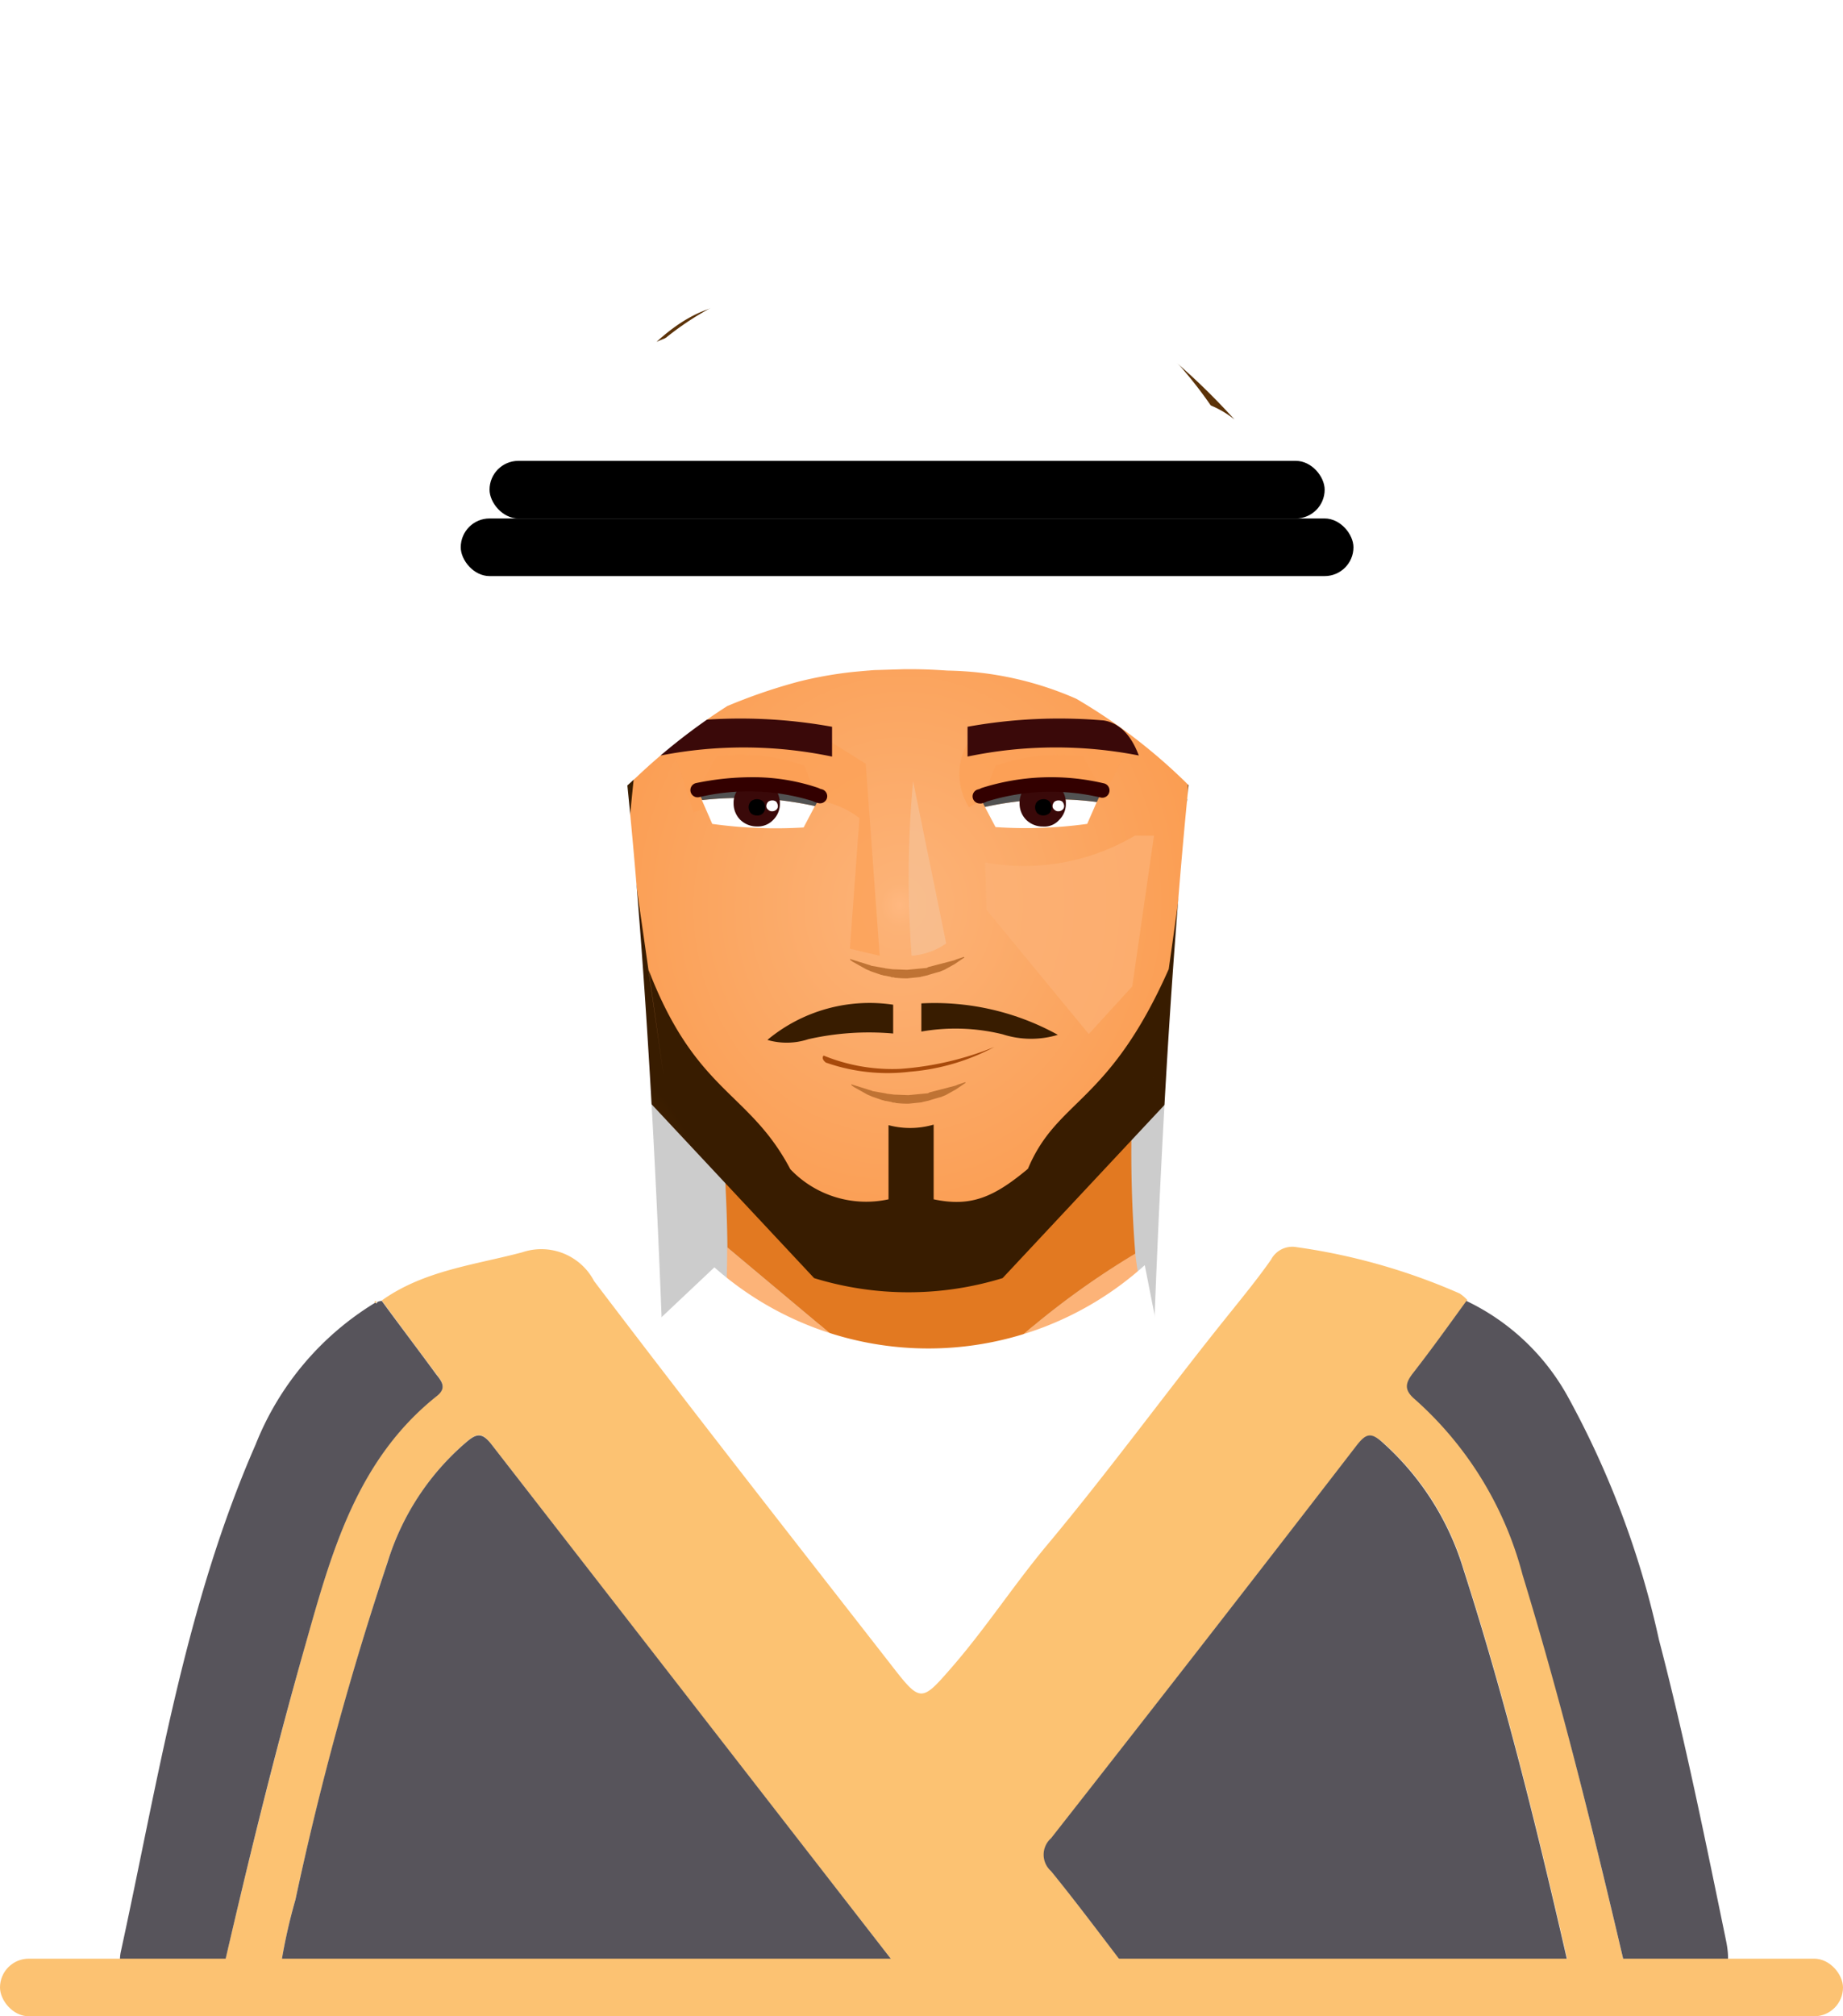 <svg xmlns="http://www.w3.org/2000/svg" xmlns:xlink="http://www.w3.org/1999/xlink" width="64" height="70" viewBox="0 0 64 70"><defs><radialGradient id="a" cx="0.485" cy="0.633" r="0.569" gradientTransform="matrix(1, -0.022, 0.019, 0.846, -0.012, 0.108)" gradientUnits="objectBoundingBox"><stop offset="0" stop-color="#ffb880"/><stop offset="0.05" stop-color="#fcb276"/><stop offset="1" stop-color="#fa9747"/></radialGradient><linearGradient id="b" x1="-43.174" y1="-9.124" x2="-43.614" y2="-10.056" gradientUnits="objectBoundingBox"><stop offset="0.024" stop-color="#f7c196"/><stop offset="0.114" stop-color="#f3ccae"/><stop offset="0.29" stop-color="#f7c196"/><stop offset="1" stop-color="#fdb57c"/></linearGradient><radialGradient id="c" cx="0.49" cy="0.822" r="0.336" gradientTransform="translate(-0.518) scale(0.82 1)" gradientUnits="objectBoundingBox"><stop offset="0" stop-color="#630"/><stop offset="1" stop-color="#381c00"/></radialGradient><radialGradient id="d" cx="1.066" cy="4.436" r="3.855" gradientTransform="translate(-10.394) scale(0.31 1)" xlink:href="#c"/><radialGradient id="e" cx="-0.145" cy="4.555" r="4.251" gradientTransform="translate(-11.091) scale(0.26 1)" xlink:href="#c"/><filter id="f" x="5.488" y="0" width="52.112" height="69.087" filterUnits="userSpaceOnUse"><feOffset dy="1" input="SourceAlpha"/><feGaussianBlur stdDeviation="3" result="g"/><feFlood flood-opacity="0.161"/><feComposite operator="in" in2="g"/><feComposite in="SourceGraphic"/></filter></defs><g transform="translate(-459 676)"><g transform="translate(-84 -822)"><g transform="translate(547.166 154)"><g transform="translate(10.322)"><g transform="translate(6.17 6.44)"><path d="M-139.485-1238.072l-19.207-.7a143.214,143.214,0,0,0-.769,34.5q8.549-6.155,22.019-.665A131.185,131.185,0,0,0-139.485-1238.072Z" transform="translate(160.16 1238.775)" fill="#ccc"/></g><g transform="translate(9.879 26.588)"><path d="M-114.28-997.207c-.8-.332-1.3-1.51-1.539-3.534a28.939,28.939,0,0,0-4.883,3.7,9.936,9.936,0,0,1-4.607,0l-4.683-3.914c.009,2.688-.285,4.161-.883,4.4a21.73,21.73,0,0,0,6.032,7.789A18.859,18.859,0,0,0-114.28-997.207Z" transform="translate(130.875 1009.67)" fill="#fcb378"/><path d="M-113.664-1069.8a122.88,122.88,0,0,1-14.961.076q.584,5.472.608,8.644l4.674,3.914a9.933,9.933,0,0,0,4.607,0,28.315,28.315,0,0,1,4.883-3.7A44.969,44.969,0,0,1-113.664-1069.8Z" transform="translate(128.91 1069.8)" fill="#e27921"/></g><g transform="translate(5.164 17.803)"><g transform="translate(0 0.002)"><path d="M-173.577-1237.319c-.313.057-.5.484-.57,1.273a9.466,9.466,0,0,0,.19,2.745,9.59,9.59,0,0,0,.845,2.612c.361.693.693,1.016,1.007.959s.513-.475.579-1.263a9.467,9.467,0,0,0-.19-2.745,9.265,9.265,0,0,0-.855-2.612c-.361-.7-.693-1.026-1.007-.969m.342,3.192a.8.8,0,0,0,.19-.684.81.81,0,0,1-.19.684.573.573,0,0,0-.152.247.391.391,0,0,0,.048.152c.019.038.047.076.085.152a5.393,5.393,0,0,1,.427.541,2.048,2.048,0,0,0,.218.219,1.853,1.853,0,0,1,.19.228.612.612,0,0,1,.152.561c-.038.085-.076.143-.114.152a.205.205,0,0,1-.18.019.91.91,0,0,1-.465-.456.909.909,0,0,0,.465.456.179.179,0,0,0,.18-.019.3.3,0,0,0,.114-.152.624.624,0,0,0-.152-.561c-.048-.057-.114-.142-.19-.228a2.084,2.084,0,0,1-.218-.219,6.79,6.79,0,0,0-.427-.541.643.643,0,0,1-.085-.152.239.239,0,0,1-.048-.152A.623.623,0,0,1-173.235-1234.127Z" transform="translate(174.179 1237.326)" fill="#fca056"/><g transform="translate(0.678 2.514)"><path d="M-168.388-1217.475v.048l-.009.019v.057l-.029.124v.019l-.038.1-.048.1-.019.019-.019.047-.019.009-.019.029-.171.19-.048.095-.019.048v.085l.019.047.038.076.01.028.019.019.057.124.01.01.01.019.38.5.019.019v.009l.01.01.009.019.038.038.01.019.019.01.332.352.01.019.019.019.028.047.009.01.01.019.019.019.076.161.01.085-.01.086.01-.019-.019.047-.019.019-.01.019v.009l-.009.009v.01l-.019.019v.009h-.009l-.01.01h-.01l-.01.01h-.019v.009h-.019l-.029.009-.009-.009h-.028l-.019-.009h-.009l-.009-.01h-.019l-.019-.01-.009-.009h-.009l-.057-.038-.019-.009-.028-.029-.038-.019-.2-.2-.048-.067h-.019v.019l.066.152.152.219.048.047.019.019.038.038.019.019h.019l.009.01.048.029h.019l.019.01.019.009h-.009l.019.009.019.01h.019l.019.009.038.009h.048l.019-.009h.019l.019-.009.019-.01h.019l.019-.009.009-.009h.019v-.01h.01v-.01h.009l.019-.019.029-.029.009-.019.019-.019.01-.019.038-.047.019-.029.009-.019.009-.01v-.009l.029-.142v-.114l-.047-.171-.086-.161-.019-.019-.019-.028-.019-.028-.009-.01-.01-.019-.019-.019-.009-.019-.342-.361-.009-.019-.009-.01h-.009v-.009h-.01v-.009h-.01v-.01l-.494-.608-.048-.086-.01-.019v-.009l-.009-.01.009-.019.124-.2.019-.019.048-.085.009-.019.019-.028.019-.038v-.019l.009-.019.019-.029.038-.171v-.1l-.009-.028v-.038l-.019-.067-.01-.019v-.019l-.019-.038Z" transform="translate(168.825 1217.475)" fill="#bf7334"/></g></g><g transform="translate(21.299)"><g transform="translate(0)"><path d="M-3.364-1236.061c-.076-.788-.266-1.206-.57-1.273s-.655.256-1.016.969a9.7,9.7,0,0,0-.845,2.612,9.833,9.833,0,0,0-.19,2.745c.076.779.266,1.2.579,1.263s.655-.257,1.016-.959a9.812,9.812,0,0,0,.845-2.612,9.429,9.429,0,0,0,.18-2.745m-1.263,2.023a.95.95,0,0,1,.047-.333.7.7,0,0,1,.351-.266.707.707,0,0,0,.342-.275.663.663,0,0,1-.342.275.752.752,0,0,0-.351.266.912.912,0,0,0-.047.333c.019.466.028.76.028.865a4.614,4.614,0,0,1-.047.845.7.7,0,0,1-.114.332.577.577,0,0,1-.152.086.142.142,0,0,1-.152-.038l-.1-.133-.323-.75.323.75.1.133a.178.178,0,0,0,.152.038A.613.613,0,0,0-4.76-1232a.773.773,0,0,0,.114-.332,5.646,5.646,0,0,0,.047-.845C-4.6-1233.278-4.608-1233.563-4.627-1234.038Z" transform="translate(6.016 1237.342)" fill="#fcb276"/></g><g transform="translate(0.49 2.415)"><g transform="translate(0)"><path d="M-.509-1218.259l-.047.057-.1.076-.076.038-.019.01-.047.028-.114.038-.19.1-.019.019-.028.019-.019.019-.019.009-.019.029-.019.01-.019.019-.047.057v-.009l-.047.085-.038.171v.038l-.009.019-.009,1.491-.019.218v.038l-.038.161-.019.047-.019.029v.009l-.009.019-.085.047h0l-.009.009h-.009v-.009H-1.63l-.009-.01-.085-.1.009.019-.019-.019.009.009-.389-.7c0-.019-.009-.019-.019-.009s-.019.009-.009.019l.095.351.019.048.123.389.009.01.009.019.095.143.038.038.047.029.066.019h.085l.028-.01h.019l.095-.047c.038-.019.066-.047.085-.057l.019-.01v-.009a.185.185,0,0,0,.047-.086l.038-.085.047-.2v-.019l.009-.019.047-.684-.047-.969-.009-.047v-.161l.028-.1v-.009l.019-.038v-.009l.009-.019.019-.019.019-.009.009-.019.009-.009.019-.019.019-.019.361-.256.047-.048.047-.067.019-.029.019-.047c.009-.01.009-.019-.009-.019C-.5-1218.277-.509-1218.277-.509-1218.259Z" transform="translate(2.149 1218.274)" fill="#bf7334"/></g></g></g></g><g transform="translate(5.229 3.391)"><path d="M-153.737-1270.083a12.077,12.077,0,0,0-8.426-3.192,12.034,12.034,0,0,0-8.426,3.192,10.1,10.1,0,0,0-3.486,7.7,11.342,11.342,0,0,0,1.444,5.737l1.605,8.986a27.541,27.541,0,0,0,5.671,5.776,15.166,15.166,0,0,0,6.137,0l5.6-4.968a53.387,53.387,0,0,0,1.387-9.376,10.367,10.367,0,0,0,1.966-6.146A10.067,10.067,0,0,0-153.737-1270.083Z" transform="translate(174.075 1273.275)" fill="url(#a)"/><g transform="translate(3.695 1.009)"><g opacity="0.71"><path d="M-135.078-1265.147a11.338,11.338,0,0,0-2.783-.123c1.064.047,1.985.085,2.783.123m5.016,15.218,1.016-1.976h-5.662a2.134,2.134,0,0,0,.047,2.223,5.377,5.377,0,0,1,4.6-.247m-8.188-1.263-2.023-1.263-3.192-.085-1.434.95.665,2.08c.551-.152,1.064-.266,1.539-.351,1.919-.342,3.334-.152,4.227.56l-.332,4.531,1.035.247Z" transform="translate(144.9 1265.306)" fill="#fca056"/><path d="M-80.478-1143.015a2.443,2.443,0,0,0,1.2-.427l-1.149-5.633A36.52,36.52,0,0,0-80.478-1143.015Z" transform="translate(88.723 1163.797)" fill="url(#b)"/><path d="M-53.764-1134.15h-.665a7.559,7.559,0,0,1-5.2.931l.047,1.643,3.553,4.313,1.51-1.653Z" transform="translate(70.426 1150.762)" fill="#fcb276"/></g></g></g><g transform="translate(4.031 1.461)"><path d="M-152.117-1268.918l.009-.019.019.01.047.086.057.142.019.038.294.7.266.893c.067.276.124.513.152.7l.048.456c.408,1.264.7,1.529.883.808s.323-1.3.427-1.776a20.367,20.367,0,0,0-.636-3.3,5.934,5.934,0,0,0-2.451-3.543,3.4,3.4,0,0,1,1.9.741q-4.731-5.2-9.537-5.11a12.865,12.865,0,0,0-5.1.874,2.709,2.709,0,0,0-.978.741c-.057-.038-.123-.076-.19-.114q-2.052-1.111-4.265.912c1.111-.485,1.605-.466,1.472.047a10.709,10.709,0,0,0-5.519,8.2.874.874,0,0,0,.19.333,1.3,1.3,0,0,0,.731.361,3.945,3.945,0,0,0,.864.029,7.91,7.91,0,0,0,.836-.086,1.771,1.771,0,0,0,.76-.294,2.234,2.234,0,0,0,.845-1.121,23.116,23.116,0,0,0,.684-2.441,5.949,5.949,0,0,1,.959-2.261,3.3,3.3,0,0,1,1.605-1.13c.019-.01.038-.01.048-.019a19.477,19.477,0,0,1,.665-2.1l.038-.038c-.142.646-.266,1.472-.4,2.489q-.7,5.771,6.554,4.75,7.124-2.565,8.578,3.467.071-.014.114.285l.009-3.714m-5.719-6.536-.038-.019-1.225-.257h-.019l-.019-.01-1.273-.161h-.038l-.114-.019c-.275-.019-.465-.028-.57-.038h-.066l-.029-.009h-.038a.5.5,0,0,1-.133-.01l-1.349-.019-.019-.009.009-.019.437-.19.18-.057.912-.219.076-.009a5.617,5.617,0,0,1,.608-.047l.912.028.418.048h.019l.01.01h.019l.152.028.019.01h.019l.161.038.047.019.048.01.484.133.19.066.048.01.076.029.807.37.731.466.389.351v.019c0,.019-.009.019-.019.01h-.019l-.437-.152-.048-.01-.048-.019-1.007-.3-.066-.019-.038-.019-.161-.029m-2.261,4.588,1.121-.047.617.1.133.047a.689.689,0,0,1,.114.048l.01.019c0,.019-.01.019-.019.009h-.332l-.047.009h-.048l-.047.01h-.029l-.028.01-.37.047h-.038l-.7.171-.047.009-1.8.551-.76.152-.5.047-.427-.019-.019-.01h-.019l-.076-.01-.038-.009h-.019l-.019-.01-.048-.01-.028-.01h-.019l-.009-.01h-.028l-.19-.047-.038-.009-.029-.019-.123-.048-.048-.028-.057-.019-.5-.276-.048-.048-.019-.009-.009-.009h-.01l-.019-.019-.028-.019v-.01h-.019v-.01l-.019-.009-.048-.047c-.019-.019-.038-.029-.048-.038l-.047-.047-.029-.019-.19-.19-.323-.418-.076-.143-.01-.009-.019-.019-.01-.019v-.009l-.038-.057-.123-.295-.142-.617-.01-.133-.01-.019.019-.513.152-.579.057-.133.019-.009c.019,0,.019.009.01.019v.028l-.01.038v.086l-.01.029.048.741.038.171.01.019v.019l.019.048v.019l.1.295a2.177,2.177,0,0,0,.143.313l.152.266.01.019.019.019.009.019.01.01.228.266a2.269,2.269,0,0,0,.294.257l.048.028.038.038.085.048.019.01h.009l.019.019.019.019h.009l.019.019.456.228c.1.038.228.076.4.124h.019l.029.01.048.01.019.009h.038l.048.01h.028l.029.01h.095l.048.01h.152l.048-.01h.048l.608-.047Z" transform="translate(175.434 1278.086)" fill="#5b3208"/><path d="M-94.719-1240.651l-1.121.047-2.09.389-.608.048h-.047l-.048.009h-.152l-.048-.009h-.1l-.028-.01h-.028l-.047-.01h-.038l-.019-.01-.048-.009-.028-.01h-.019a2.524,2.524,0,0,1-.4-.123l-.456-.228-.019-.019h-.01l-.019-.019-.019-.019h-.01l-.019-.01-.085-.047-.038-.038-.047-.029a2.963,2.963,0,0,1-.294-.256l-.228-.266-.009-.01-.009-.019-.019-.019-.01-.019-.152-.266q-.085-.171-.142-.313l-.1-.295v-.019l-.019-.047v-.019l-.009-.019-.038-.171-.047-.741.009-.028v-.085l.01-.038v-.028c.009-.01.009-.019-.01-.019l-.019.01-.057.133-.152.579-.019.513.009.019.01.133.142.617.123.295.038.057v.01l.009.019.019.019.01.01.076.142.323.418.19.19.029.019.047.048a.168.168,0,0,1,.048.038l.048.047.019.01v.01h.019v.009l.028.019.019.019h.009l.01.009.019.01.048.047.5.275.057.019.047.028.123.048.029.019.038.01.19.047h.029l.009.01h.019l.028.01.048.009.019.01h.019l.038.01.076.01h.019l.019.009.427.019.5-.048.76-.152,1.8-.551.047-.009.7-.171h.038l.37-.047.029-.01h.028l.047-.01h.047l.048-.01h.332c.01.01.019.01.019-.01l-.009-.019a.458.458,0,0,0-.114-.048l-.133-.047Z" transform="translate(111.178 1247.815)" fill="#9c571e"/><path d="M-72.058-1264.721l.038.019.171.047.038.019.066.019,1.007.3.047.019.048.009.437.152h.009c.009.009.019.009.019-.009v-.019l-.389-.351-.731-.466-.807-.37-.076-.029-.047-.009-.19-.067-.484-.133-.048-.01-.048-.019-.161-.038h-.019l-.019-.01-.152-.028h-.019l-.009-.01H-73.4l-.418-.047-.912-.029c-.275.019-.475.038-.608.048l-.076.01-.912.219-.18.057-.437.19-.009.019.019.01,1.349.019a.466.466,0,0,0,.133.01h.038l.029.01h.066c.1.01.294.019.57.038l.114.019h.038l1.273.161.019.01h.019Z" transform="translate(89.628 1267.334)" fill="#7b400c"/><path d="M-153.719-1255.762l-.01.019v3.733q-.029-.3-.114-.285-1.453-6.013-8.578-3.467c-4.835.675-7.029-.912-6.554-4.749.133-1.016.257-1.852.4-2.489l-.038.038a20.936,20.936,0,0,0-.665,2.1.161.161,0,0,1-.048.019,3.315,3.315,0,0,0-1.605,1.13,5.867,5.867,0,0,0-.959,2.261,24.992,24.992,0,0,1-.684,2.441,2.182,2.182,0,0,1-.845,1.121,1.9,1.9,0,0,1-.76.294,5.819,5.819,0,0,1-.836.086,3.967,3.967,0,0,1-.864-.028,1.3,1.3,0,0,1-.731-.361.824.824,0,0,1-.19-.332,19.664,19.664,0,0,0-.237,3.676q1.525,4.2,3.239,5.756c.114-1.349.256-2.755.427-4.237a3.975,3.975,0,0,1,1.928-3.211q1.681-.983,2.052-4.683c.048.114.085.219.133.323q1.567,3.177,5.329,2.489a8.2,8.2,0,0,1,7.257,1.843q3.092,2.636,2.147,7.913h.57a10.819,10.819,0,0,1,.342-1.244c.418-1.2.969-1.682,1.615-1.453a18.346,18.346,0,0,0,.513-6.621c-.1.465-.247,1.064-.427,1.776s-.475.447-.883-.807l-.047-.456c-.038-.19-.085-.428-.152-.7l-.266-.893-.294-.7-.019-.038-.057-.142-.048-.085Z" transform="translate(177.046 1264.911)" fill="#381c00"/></g><g transform="translate(8.459 16.937)"><g transform="translate(10.649 0)"><g transform="translate(0.418 2.301)"><path d="M-126.2-1213.6l.332-.76a11.425,11.425,0,0,0-3.885.171l.37.7A15.48,15.48,0,0,0-126.2-1213.6Z" transform="translate(129.94 1214.965)" fill="#fff"/><path d="M-131.25-1218.1l.19.37a11.185,11.185,0,0,1,3.885-.171l.19-.408A7.783,7.783,0,0,0-131.25-1218.1Z" transform="translate(131.25 1218.508)" fill="#525252"/></g><g transform="translate(1.81 2.151)"><path d="M-132.61-1230.62a.774.774,0,0,0,.231-.573.786.786,0,0,0-.231-.573.736.736,0,0,0-.564-.231.806.806,0,0,0-.581.231.754.754,0,0,0-.231.573.8.8,0,0,0,.231.573.821.821,0,0,0,.581.231A.686.686,0,0,0-132.61-1230.62Z" transform="translate(133.986 1231.996)" fill="#3a0909"/><g transform="translate(0.539 0.658)"><path d="M-129.238-1226.312a.291.291,0,0,0,.077-.205.292.292,0,0,0-.077-.205.277.277,0,0,0-.214-.077.323.323,0,0,0-.205.077.292.292,0,0,0-.077.205.323.323,0,0,0,.077.205.291.291,0,0,0,.205.077A.3.3,0,0,0-129.238-1226.312Z" transform="translate(129.734 1226.799)"/></g><g transform="translate(1.146 0.701)"><path d="M-124.6-1226.136a.16.16,0,0,0,.06-.137.265.265,0,0,0-.06-.145.216.216,0,0,0-.137-.043.236.236,0,0,0-.137.043.228.228,0,0,0-.068.145.155.155,0,0,0,.068.137.173.173,0,0,0,.137.051A.2.2,0,0,0-124.6-1226.136Z" transform="translate(124.941 1226.461)" fill="#fff"/></g></g><g transform="translate(0.427 1.267)"><g transform="translate(0.152)"><path d="M-129.586-1226.289l-.389,1a7.89,7.89,0,0,1,4.1-.152l-.665-1.178A6.6,6.6,0,0,0-129.586-1226.289Z" transform="translate(129.975 1226.676)" fill="#fca056"/></g><g transform="translate(0 1.028)"><path d="M-131.175-1217.893a.25.25,0,0,1-.242-.189.25.25,0,0,1,.182-.3.384.384,0,0,0,.084-.029.257.257,0,0,1,.047-.022,7.976,7.976,0,0,1,4.235-.16.25.25,0,0,1,.194.3.25.25,0,0,1-.3.194,7.493,7.493,0,0,0-3.951.137.885.885,0,0,1-.193.07A.262.262,0,0,1-131.175-1217.893Z" transform="translate(131.175 1218.556)" fill="#300"/></g></g><g transform="translate(0)"><path d="M-128.6-1235.386c-.275-.732-.684-1.13-1.216-1.216a17.913,17.913,0,0,0-4.731.218v1.035A14.994,14.994,0,0,1-128.6-1235.386Z" transform="translate(134.55 1236.678)" fill="#3a0909"/></g></g><g transform="translate(5.947 3.81) rotate(180)"><g transform="translate(0.408 0)"><path d="M3.562.143,3.923.97A11.859,11.859,0,0,1,0,.761L.389.02A15.983,15.983,0,0,1,3.562.143Z" transform="translate(0.19)" fill="#fff"/><path d="M0,.342.18,0A12.119,12.119,0,0,0,4.1.209l.152.342A7.759,7.759,0,0,1,0,.342Z" transform="translate(0 0.761)" fill="#525252"/></g><g transform="translate(3.419 1.659) rotate(180)"><g transform="translate(0)"><path d="M1.376,1.376A.773.773,0,0,0,1.607.8.787.787,0,0,0,1.376.231.736.736,0,0,0,.812,0,.807.807,0,0,0,.231.231.754.754,0,0,0,0,.8a.8.8,0,0,0,.231.573.821.821,0,0,0,.581.231A.73.73,0,0,0,1.376,1.376Z" fill="#3a0909"/></g><g transform="translate(0.522 0.658)"><g transform="translate(0 0)"><path d="M.5.487A.291.291,0,0,0,.573.282.291.291,0,0,0,.5.077.313.313,0,0,0,.282,0,.323.323,0,0,0,.077.077.291.291,0,0,0,0,.282.323.323,0,0,0,.077.487.291.291,0,0,0,.282.564.255.255,0,0,0,.5.487Z"/></g></g><g transform="translate(1.137 0.701)"><path d="M.342.325A.159.159,0,0,0,.4.188.265.265,0,0,0,.342.043.215.215,0,0,0,.205,0,.236.236,0,0,0,.068.043.228.228,0,0,0,0,.188.155.155,0,0,0,.068.325.173.173,0,0,0,.205.376.2.2,0,0,0,.342.325Z" fill="#fff"/></g></g><g transform="translate(0.418 1.103)"><g transform="translate(0.152 0.057)"><path d="M.389,1,0,0A7.888,7.888,0,0,0,4.1.152L3.439,1.33A6.615,6.615,0,0,1,.389,1Z" fill="#fca056"/></g><g transform="translate(0)"><path d="M2.375.661A7.054,7.054,0,0,1,.071.293.25.25,0,0,1,.023.271.375.375,0,0,0-.061.243a.25.25,0,0,1-.182-.3.25.25,0,0,1,.3-.182.877.877,0,0,1,.193.07,7.5,7.5,0,0,0,3.951.137.25.25,0,1,1,.1.49A9.566,9.566,0,0,1,2.375.661Z" fill="#300"/></g></g><g transform="translate(0 2.48)"><g transform="translate(0 0)"><path d="M5.947.038c-.275.731-.684,1.13-1.216,1.216A17.906,17.906,0,0,1,0,1.035V0A15,15,0,0,0,5.947.038Z" fill="#3a0909"/></g></g></g></g><g transform="translate(14.083 28.349)"><g transform="translate(0 0)"><path d="M-148.125-1190.862c-.01.01-.02.01-.02.02a.123.123,0,0,0,.01.13c.01.03.04.05.08.09a6.465,6.465,0,0,0,2.932.319,7.521,7.521,0,0,0,2.922-.858,10.712,10.712,0,0,1-3.242.758A6.289,6.289,0,0,1-148.125-1190.862Z" transform="translate(148.158 1191.161)" fill="#a84a0b"/></g></g><g transform="translate(15.023 25.225)"><g transform="translate(0 0)"><path d="M-146.362-1215.953l.323-.219c.01,0,.01,0,.01-.01s.009-.009,0-.019h-.019l-.256.085a.462.462,0,0,1-.1.038l-.874.228-.048.029-.684.066-.5-.019-.228-.029h-.019l-.019-.009-.484-.085-.038-.019-.066-.019-.608-.19c-.01-.01-.019-.01-.019.01l.009.019.076.057.475.266.114.047.038.019.361.124.048.01.057.019h.028l.19.038.048.019h.048l.047.009.019.01h.029a3.711,3.711,0,0,0,.4.019l.456-.047.019-.009.218-.048.085-.028c.038-.01.152-.047.351-.1l.114-.047.048-.019Z" transform="translate(150 1216.2)" fill="#bf7334"/></g></g><g transform="translate(6.592 19.711)"><path d="M-32.925-1031.466h0v0Z" transform="translate(48.618 1044.461)" fill="none"/><path d="M-136.687-1133.981v1.434l-1.168,8.274.047-.361-3.306,3.61,3.458-3.477.352-3.6c-2.1,4.758-3.885,4.522-4.911,6.982l-.01-.019v.019c-1.168.969-1.957,1.32-3.258,1.045v-2.593a2.918,2.918,0,0,1-1.567.019v2.574a3.637,3.637,0,0,1-3.41-1.045c-1.434-2.717-3.267-2.63-4.921-6.916l.532,3.743-1.187-8.274V-1134l-.788,1.064.313,1.159.845,7.989,6.032,6.45a11.136,11.136,0,0,0,6.545,0l6.032-6.45.845-7.989.313-1.159Z" transform="translate(156.825 1134)" fill="url(#c)"/><path d="M-108.44-1076.614v-1a5.544,5.544,0,0,0-4.36,1.216v.009h0a2.4,2.4,0,0,0,1.415-.028A9.561,9.561,0,0,1-108.44-1076.614Z" transform="translate(118.376 1084.784)" fill="url(#d)"/><path d="M-70.65-1077.779v.978a6.869,6.869,0,0,1,2.821.095,3.222,3.222,0,0,0,1.919.019h0A8.846,8.846,0,0,0-70.65-1077.779Z" transform="translate(81.565 1084.903)" fill="url(#e)"/></g><g transform="matrix(1, 0, 0, 1, -14.49, -8)" filter="url(#f)"><path d="M-194.987-1289.311a10.746,10.746,0,0,0-2.023.665,10.131,10.131,0,0,0-3.534,2.014,12.063,12.063,0,0,0-1.852,2.2,6.8,6.8,0,0,0-1.13,1.928c-.057.171-.123.352-.19.551-.114.256-.228.513-.332.779a16.576,16.576,0,0,0-1.083,4.161,8.885,8.885,0,0,0-.142,2.118,124.662,124.662,0,0,1-3.6,27.016,4.8,4.8,0,0,0,2.4,1.14c-.152-.047-.048-.028.285.057,2.546.655,4.617,3.382,6.193,8.141q-.356-20.775-1.577-32.81l.313-.285a21.157,21.157,0,0,1,3.154-2.47,19.075,19.075,0,0,1,2.5-.855,13.828,13.828,0,0,1,1.881-.332l.408-.038c.038,0,.076-.009.123-.009.1-.01.209-.019.313-.019l.912-.028h.285c.4,0,.807.019,1.225.048a11.557,11.557,0,0,1,4.474.978,19.486,19.486,0,0,1,3.6,2.707c.1.095.209.2.3.295q-1.211,12.026-1.567,32.81,2.365-7.153,6.193-8.141c.446-.114.456-.114.057,0a5.279,5.279,0,0,0,2.631-1.2,124.306,124.306,0,0,1-3.619-27.519,5.525,5.525,0,0,0-.019-.57,17.2,17.2,0,0,0-1.187-5.225,14.715,14.715,0,0,0-3.505-5.471,11.6,11.6,0,0,0-5.614-2.574,18.311,18.311,0,0,0-2.992-.361v-.009h-.085a1.27,1.27,0,0,1-.19-.01A15.9,15.9,0,0,0-194.987-1289.311Z" transform="translate(223.36 1297.62)" fill="#fff"/></g><g transform="translate(0 0.042)"><path d="M-191.662-1289.277h0a.132.132,0,0,0-.086,0c-.066,0-.133-.01-.2-.01a12.5,12.5,0,0,0-3.04.266,10.738,10.738,0,0,0-2.023.665m-8.122,11.646a8.848,8.848,0,0,0-.142,2.118m-3.6,27.016a4.8,4.8,0,0,0,2.4,1.14c-.152-.048-.048-.029.285.057,2.546.656,4.617,3.382,6.193,8.141m6.7-36.772c.038,0,.076-.009.124-.009.1-.01.209-.019.313-.019m.912-.028h.218m8.112,36.829q2.365-7.153,6.194-8.141c.446-.114.456-.114.057,0a5.28,5.28,0,0,0,2.631-1.2" transform="translate(208.875 1289.292)" fill="none"/></g><g transform="translate(15.067 29.576)"><g transform="translate(0 0)"><path d="M-146.362-1215.953l.323-.219c.01,0,.01,0,.01-.01s.009-.009,0-.019h-.019l-.256.085a.462.462,0,0,1-.1.038l-.874.228-.048.029-.684.066-.5-.019-.228-.029h-.019l-.019-.009-.484-.085-.038-.019-.066-.019-.608-.19c-.01-.01-.019-.01-.019.01l.009.019.076.057.475.266.114.047.038.019.361.124.048.01.057.019h.028l.19.038.048.019h.048l.047.009.019.01h.029a3.711,3.711,0,0,0,.4.019l.456-.047.019-.009.218-.048.085-.028c.038-.01.152-.047.351-.1l.114-.047.048-.019Z" transform="translate(150 1216.2)" fill="#bf7334"/></g></g></g><path d="M117.063,299.176a11.209,11.209,0,0,0,14.945-.076l.469,2.381h8.537v15.4l-26,3.635L106.5,304.23l7.916-2.558Z" transform="translate(-96.421 -263.177)" fill="#fff"/><path d="M103.24,319.692H101.29c-1.1-4.838-2.267-9.664-3.787-14.388a9.581,9.581,0,0,0-2.812-4.42c-.393-.342-.6-.291-.9.1q-5.282,6.839-10.614,13.641a.761.761,0,0,0,0,1.14c1.026,1.279,2.027,2.622,3.04,3.926H78.238c-.051-.076-.063-.165-.127-.228q-7.2-9.252-14.4-18.543c-.317-.405-.507-.342-.849-.051a9.039,9.039,0,0,0-2.736,4.167,113.59,113.59,0,0,0-3.2,11.716,19.808,19.808,0,0,0-.6,2.938c-.671,0-1.355-.013-2.027-.013.912-3.964,1.887-7.916,2.989-11.842.9-3.192,1.8-6.4,4.56-8.587.342-.279.152-.494-.038-.747-.633-.849-1.267-1.7-1.887-2.546,1.457-1.039,3.2-1.229,4.876-1.672a2.07,2.07,0,0,1,2.5,1c3.382,4.458,6.839,8.866,10.285,13.286,1.051,1.355,1.064,1.355,2.153.1,1.153-1.33,2.128-2.824,3.255-4.18,2.216-2.647,4.243-5.446,6.409-8.131.481-.6.963-1.191,1.406-1.824a.833.833,0,0,1,.887-.431,21.442,21.442,0,0,1,5.662,1.609,1.494,1.494,0,0,1,.266.228c-.608.823-1.2,1.672-1.837,2.482-.279.355-.367.608.051.937a12.143,12.143,0,0,1,3.736,6.092C100.973,310.168,102.126,314.93,103.24,319.692Z" transform="translate(-50.833 -258.805)" fill="#fcc272"/><path d="M70.3,364.827a19.174,19.174,0,0,1,.6-2.938,108.842,108.842,0,0,1,3.2-11.716,8.941,8.941,0,0,1,2.736-4.167c.342-.291.532-.342.849.051l14.4,18.543c.063.063.076.152.127.228Z" transform="translate(-64.806 -303.94)" fill="#57545b"/><path d="M283.471,364.837c-1.013-1.3-1.989-2.634-3.04-3.926a.761.761,0,0,1,0-1.14q5.339-6.8,10.614-13.641c.317-.405.494-.469.9-.1a9.646,9.646,0,0,1,2.812,4.42c1.52,4.724,2.685,9.537,3.787,14.388Z" transform="translate(-248.099 -303.951)" fill="#57545b"/><path d="M36.016,308.9c.621.849,1.267,1.7,1.887,2.546.19.241.38.469.038.747-2.774,2.2-3.66,5.4-4.56,8.587-1.115,3.914-2.077,7.865-2.989,11.842-.8.013-1.6.038-2.381.013s-1.216-.443-1.051-1.165c1.292-5.928,2.216-11.969,4.674-17.58a10.133,10.133,0,0,1,4.154-4.927l.051.025.025-.051A.445.445,0,0,1,36.016,308.9Z" transform="translate(-26.925 -271.736)" fill="#57545b"/><path d="M387.491,332.623c-1.115-4.775-2.267-9.525-3.7-14.211a12.32,12.32,0,0,0-3.736-6.092c-.405-.342-.329-.583-.051-.937.633-.811,1.229-1.647,1.836-2.482a7.917,7.917,0,0,1,3.534,3.344,31.573,31.573,0,0,1,3.154,8.423c.9,3.445,1.609,6.953,2.33,10.449.228,1.127-.1,1.533-1.267,1.533C388.9,332.635,388.2,332.623,387.491,332.623Z" transform="translate(-335.084 -271.736)" fill="#57545b"/><path d="M96.776,308.925l-.025.051-.051-.025.025-.051Z" transform="translate(-87.863 -271.736)" fill="#fcc272"/><rect width="31" height="2" rx="1" transform="translate(11.834 10)"/><rect width="29" height="2" rx="1" transform="translate(12.834 8)"/></g><rect width="64" height="2" rx="1" transform="translate(543 214)" fill="#fcc272"/></g></g></svg>